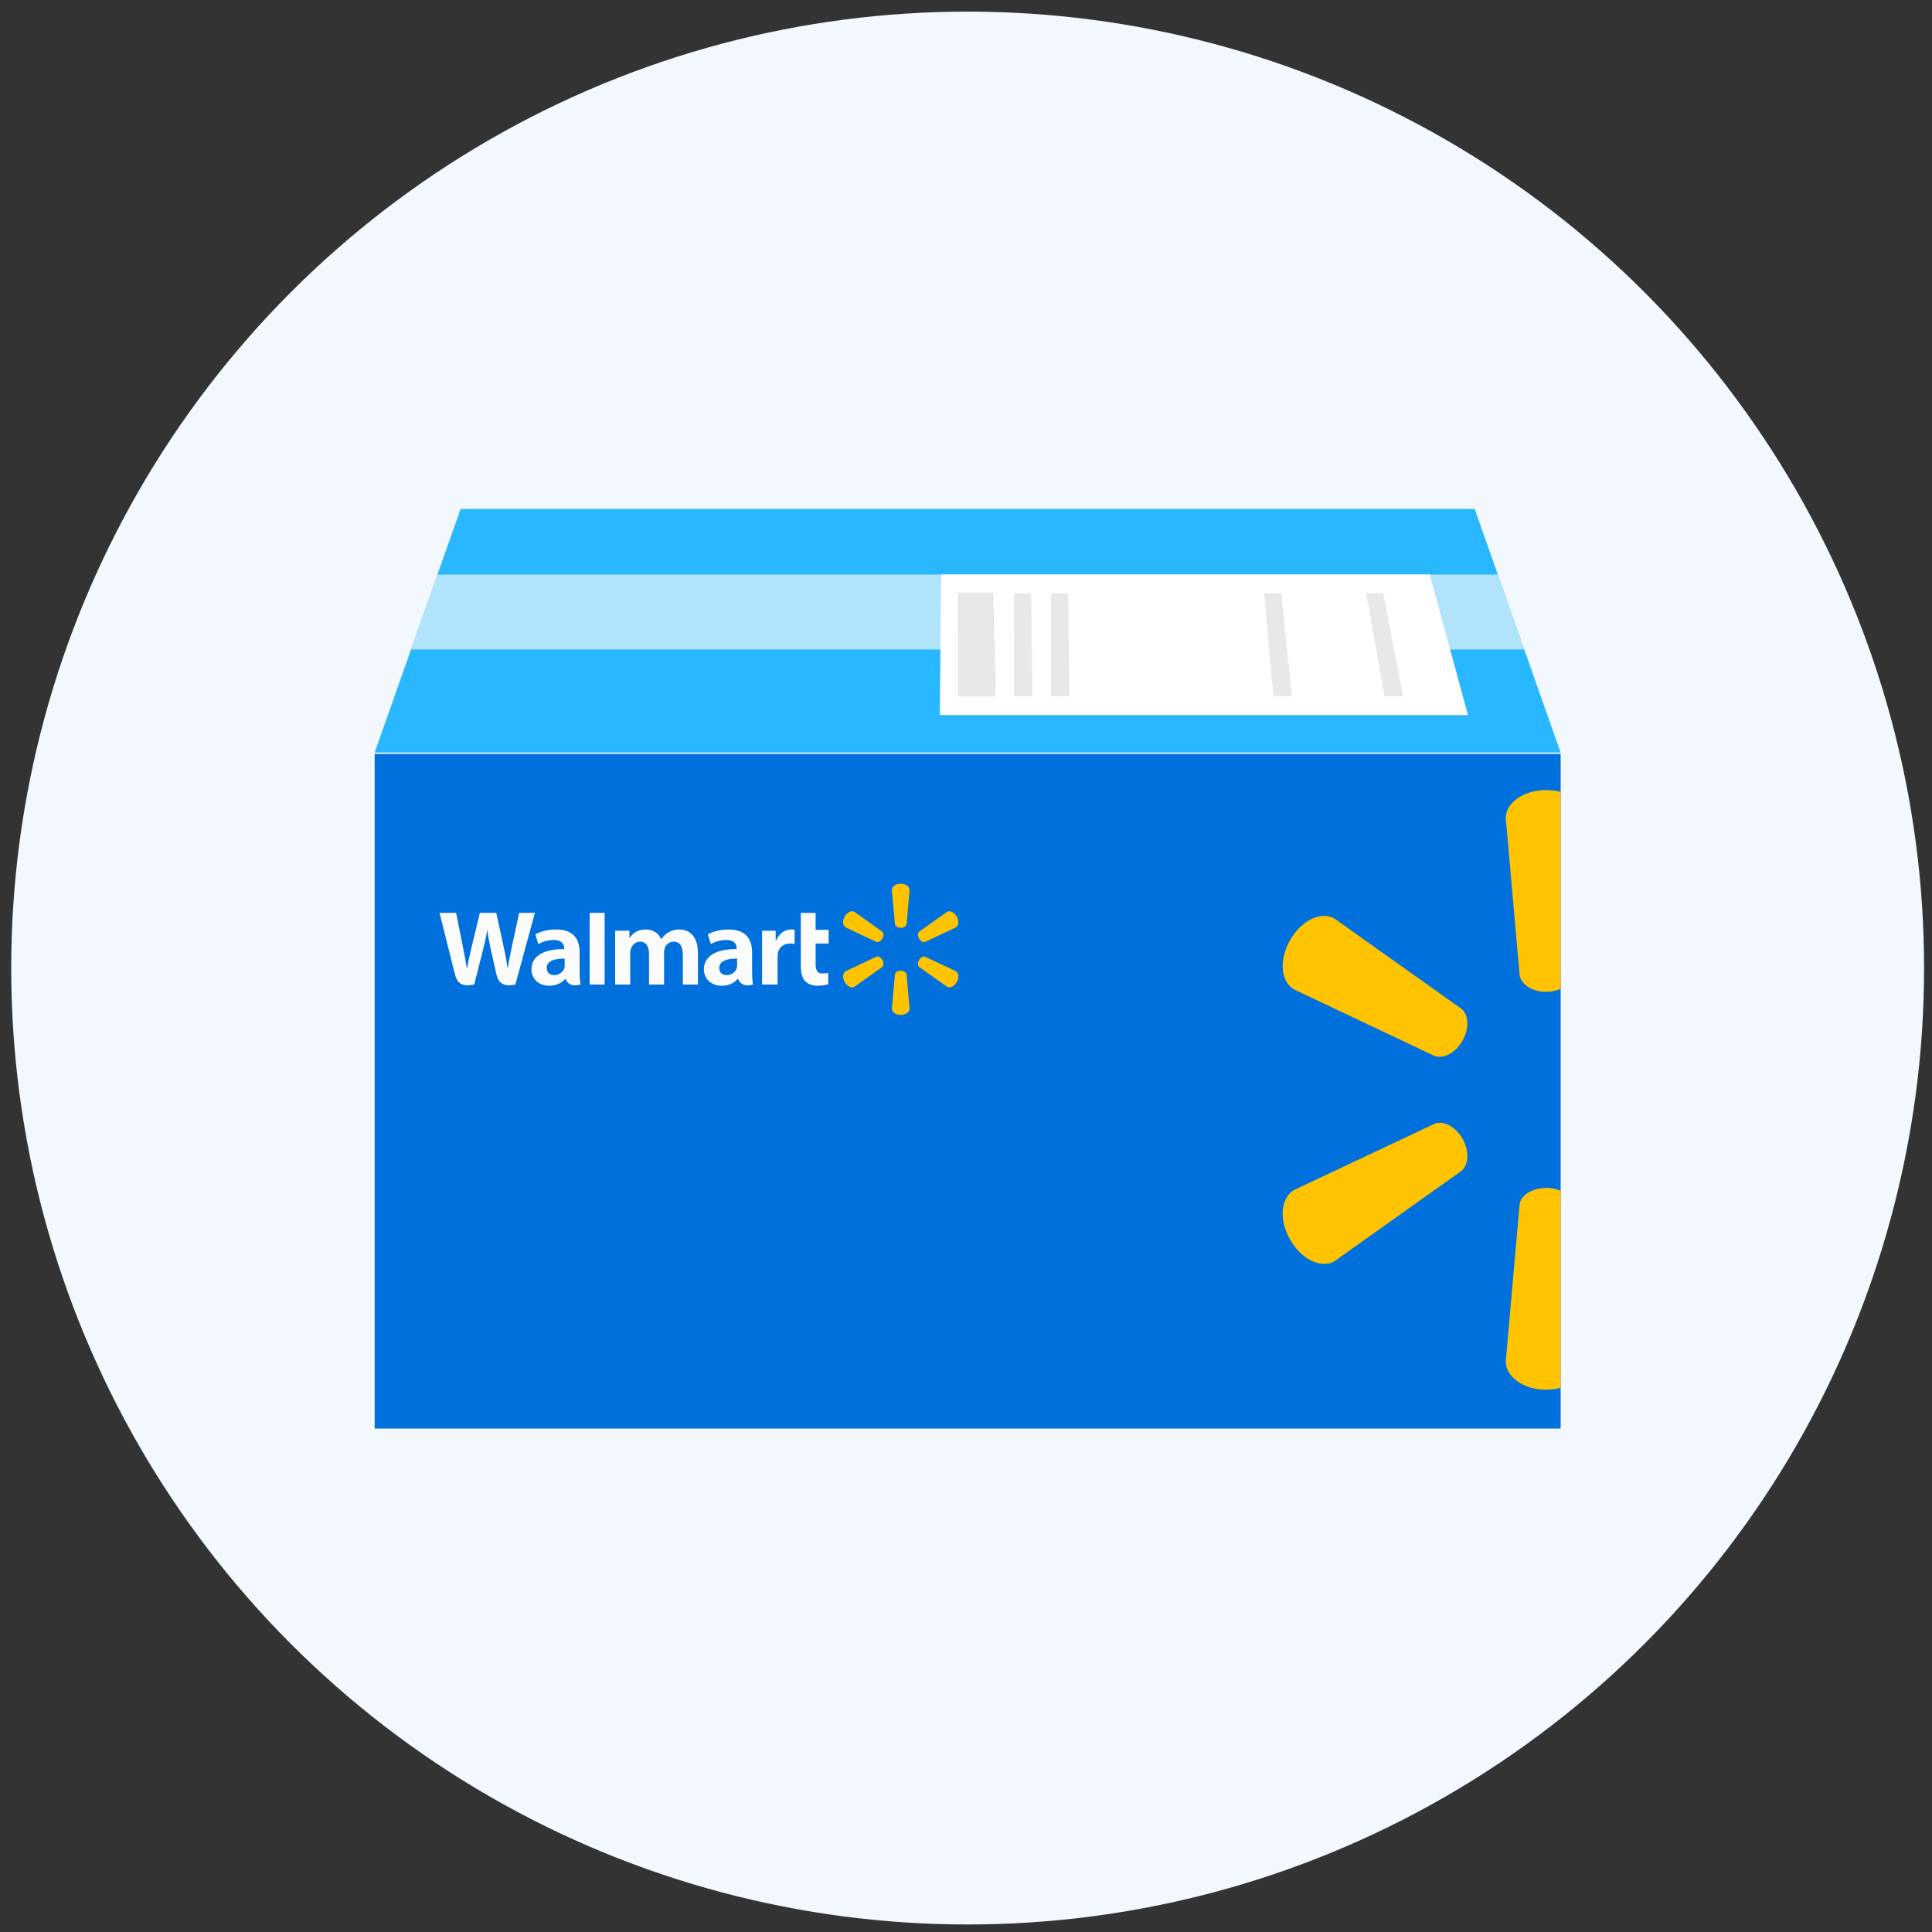 <svg width="101" height="101" viewBox="0 0 101 101" fill="none" xmlns="http://www.w3.org/2000/svg">
<rect x="0" y="0" width="101" height="101" fill="#333333" stroke="none"/>
<circle cx="50.586" cy="50.607" r="50" fill="#F2F8FD"/>
<path d="M81.586 39.416H19.586V74.681H81.586V39.416Z" fill="#0071DC"/>
<path d="M81.586 41.4C81.35 41.337 81.092 41.303 80.822 41.303C79.648 41.303 78.717 41.968 78.717 42.772L79.441 50.976C79.51 51.466 80.114 51.851 80.822 51.851C81.102 51.851 81.365 51.793 81.586 51.694V41.4Z" fill="#FFC300"/>
<path d="M81.586 62.251C81.368 62.156 81.111 62.102 80.839 62.102C80.114 62.102 79.51 62.469 79.441 62.959L78.717 71.163C78.717 71.985 79.648 72.65 80.822 72.65C81.092 72.65 81.35 72.615 81.586 72.552V62.251Z" fill="#FFC300"/>
<path d="M67.45 49.139C68.036 48.107 69.072 47.618 69.762 48.02L76.405 52.743C76.784 53.058 76.819 53.775 76.456 54.405C76.094 55.035 75.473 55.367 75.007 55.209L67.657 51.728C66.949 51.326 66.846 50.172 67.45 49.139Z" fill="#FFC300"/>
<path d="M67.45 64.813C66.846 63.781 66.949 62.626 67.657 62.206L75.007 58.743C75.473 58.568 76.094 58.9 76.456 59.53C76.819 60.16 76.784 60.877 76.405 61.209L69.762 65.933C69.072 66.335 68.036 65.845 67.45 64.813Z" fill="#FFC300"/>
<path fill-rule="evenodd" clip-rule="evenodd" d="M38.535 50.464C38.535 50.515 38.531 50.569 38.516 50.616C38.455 50.811 38.247 50.976 37.987 50.976C37.77 50.976 37.598 50.856 37.598 50.603C37.598 50.217 38.036 50.11 38.535 50.112V50.464ZM38.089 48.591C39.038 48.591 39.318 49.152 39.318 49.79V50.791C39.318 51.05 39.33 51.266 39.364 51.469C38.704 51.655 38.584 51.169 38.584 51.169H38.566C38.386 51.392 38.084 51.532 37.723 51.532C37.136 51.532 36.798 51.121 36.798 50.683C36.798 49.965 37.461 49.612 38.51 49.614V49.573C38.51 49.403 38.431 49.138 37.95 49.139C37.659 49.139 37.352 49.237 37.159 49.355L37.005 48.842C37.216 48.724 37.602 48.591 38.089 48.591ZM29.073 48.591C30.022 48.591 30.302 49.152 30.302 49.79V50.791C30.302 51.05 30.313 51.266 30.348 51.469C29.688 51.655 29.568 51.169 29.568 51.169H29.55C29.369 51.392 29.067 51.532 28.706 51.532C28.119 51.532 27.782 51.121 27.782 50.683C27.782 49.965 28.445 49.612 29.494 49.614V49.573C29.494 49.403 29.415 49.138 28.934 49.139C28.643 49.139 28.336 49.237 28.143 49.355L27.988 48.842C28.199 48.724 28.586 48.591 29.073 48.591ZM42.638 47.723V48.609H43.32V49.325H42.638V50.383C42.638 50.725 42.727 50.891 42.994 50.891C43.12 50.891 43.212 50.875 43.292 50.856L43.302 51.451C43.195 51.489 42.966 51.532 42.735 51.532C42.462 51.532 42.235 51.44 42.097 51.297C41.939 51.134 41.865 50.867 41.865 50.486V47.723H42.638ZM23.844 47.723C23.924 48.119 24.155 49.27 24.155 49.27C24.251 49.744 24.34 50.24 24.407 50.632H24.419C24.484 50.215 24.587 49.821 24.697 49.332L25.085 47.723H25.943L26.305 49.373C26.4 49.833 26.476 50.186 26.535 50.614H26.547C26.613 50.182 26.697 49.814 26.791 49.342L27.139 47.723H27.963L26.943 51.469C26.293 51.607 26.044 51.353 25.955 50.95C25.927 50.827 25.892 50.668 25.856 50.508L25.838 50.428C25.787 50.202 25.738 49.984 25.711 49.867L25.703 49.831C25.695 49.798 25.691 49.78 25.691 49.78C25.602 49.36 25.532 49.064 25.483 48.633H25.471C25.401 49.06 25.328 49.359 25.22 49.779L24.792 51.469C24.129 51.597 23.899 51.407 23.771 50.891C23.722 50.693 23.559 50.042 23.393 49.381L23.363 49.261C23.192 48.58 23.026 47.917 22.986 47.758L22.98 47.736C22.978 47.727 22.977 47.723 22.977 47.723H23.844ZM31.609 47.723V51.469H30.825V47.723H31.609ZM41.362 48.591C41.437 48.591 41.479 48.597 41.54 48.609V49.345C41.467 49.335 41.4 49.325 41.307 49.325C40.965 49.325 40.727 49.518 40.667 49.82C40.655 49.882 40.65 49.95 40.65 50.028V51.469H39.841V48.655H40.551V49.185H40.572C40.717 48.78 41.06 48.591 41.362 48.591ZM35.513 48.591C36.029 48.591 36.486 48.937 36.486 49.811V51.469H35.698V49.927C35.698 49.484 35.544 49.227 35.221 49.227C34.985 49.227 34.813 49.381 34.749 49.57C34.726 49.636 34.716 49.725 34.716 49.798V51.469H33.929V49.865C33.929 49.489 33.78 49.227 33.462 49.227C33.207 49.227 33.048 49.422 32.983 49.588C32.955 49.659 32.946 49.741 32.946 49.818V51.469H32.158V48.655H32.906V49.037H32.917C33.051 48.832 33.272 48.591 33.762 48.591C34.144 48.591 34.437 48.791 34.561 49.094H34.573C34.68 48.942 34.803 48.826 34.94 48.744C35.103 48.647 35.284 48.591 35.513 48.591ZM29.519 50.112C29.02 50.11 28.581 50.217 28.581 50.603C28.581 50.856 28.754 50.976 28.971 50.976C29.231 50.976 29.439 50.811 29.5 50.616C29.515 50.569 29.519 50.515 29.519 50.464V50.112Z" fill="#FCFCFC"/>
<path fill-rule="evenodd" clip-rule="evenodd" d="M47.086 46.199C46.829 46.199 46.625 46.345 46.625 46.521L46.784 48.315C46.799 48.422 46.931 48.507 47.086 48.507C47.244 48.507 47.376 48.422 47.395 48.315L47.55 46.521C47.55 46.345 47.346 46.199 47.086 46.199ZM44.666 47.669C44.515 47.581 44.289 47.688 44.161 47.913C44.029 48.139 44.051 48.392 44.206 48.48L45.814 49.241C45.916 49.276 46.052 49.203 46.131 49.065C46.21 48.928 46.203 48.771 46.12 48.702L44.666 47.669ZM49.973 48.48C50.124 48.392 50.147 48.139 50.018 47.913C49.886 47.688 49.66 47.581 49.509 47.669L48.056 48.702C47.973 48.771 47.965 48.928 48.044 49.065C48.124 49.203 48.26 49.276 48.361 49.241L49.973 48.48ZM44.206 50.772C44.051 50.864 44.029 51.116 44.161 51.342C44.289 51.568 44.515 51.675 44.666 51.587L46.12 50.554C46.203 50.481 46.21 50.324 46.131 50.187C46.052 50.049 45.916 49.976 45.814 50.014L44.206 50.772ZM48.361 50.014C48.26 49.976 48.124 50.049 48.044 50.187C47.965 50.324 47.973 50.481 48.056 50.554L49.509 51.587C49.66 51.675 49.886 51.568 50.018 51.342C50.147 51.116 50.124 50.864 49.973 50.772L48.361 50.014ZM47.09 50.749C46.931 50.749 46.799 50.829 46.784 50.937L46.625 52.731C46.625 52.911 46.829 53.056 47.086 53.056C47.346 53.056 47.55 52.911 47.55 52.731L47.395 50.937C47.376 50.829 47.244 50.749 47.09 50.749Z" fill="#FFC300"/>
<path d="M24.079 26.607H77.093L81.586 39.342H19.586L24.079 26.607Z" fill="#29B8FF"/>
<path opacity="0.8" fill-rule="evenodd" clip-rule="evenodd" d="M21.486 33.953L22.869 30.035H78.302L79.685 33.953H21.486Z" fill="#D3EFF8"/>
<path fill-rule="evenodd" clip-rule="evenodd" d="M49.196 30.035H74.742L76.742 37.382H49.133L49.196 30.035Z" fill="white"/>
<path fill-rule="evenodd" clip-rule="evenodd" d="M50.106 31.016H51.899L52.039 36.403H50.102L50.106 31.016Z" fill="#9B9B9B"/>
<path fill-rule="evenodd" clip-rule="evenodd" d="M50.106 31.016H51.899L52.039 36.403H50.102L50.106 31.016Z" fill="#E8E8E8"/>
<path fill-rule="evenodd" clip-rule="evenodd" d="M53.01 31.016H53.906L53.977 36.403H53.008L53.01 31.016Z" fill="#E8E8E8"/>
<path fill-rule="evenodd" clip-rule="evenodd" d="M54.947 31.016H55.844L55.914 36.403H54.945L54.947 31.016Z" fill="#E8E8E8"/>
<path fill-rule="evenodd" clip-rule="evenodd" d="M71.416 31.016H72.312L73.351 36.403H72.382L71.416 31.016Z" fill="#E8E8E8"/>
<path fill-rule="evenodd" clip-rule="evenodd" d="M66.086 31.016H66.982L67.537 36.403H66.568L66.086 31.016Z" fill="#E8E8E8"/>
</svg>
